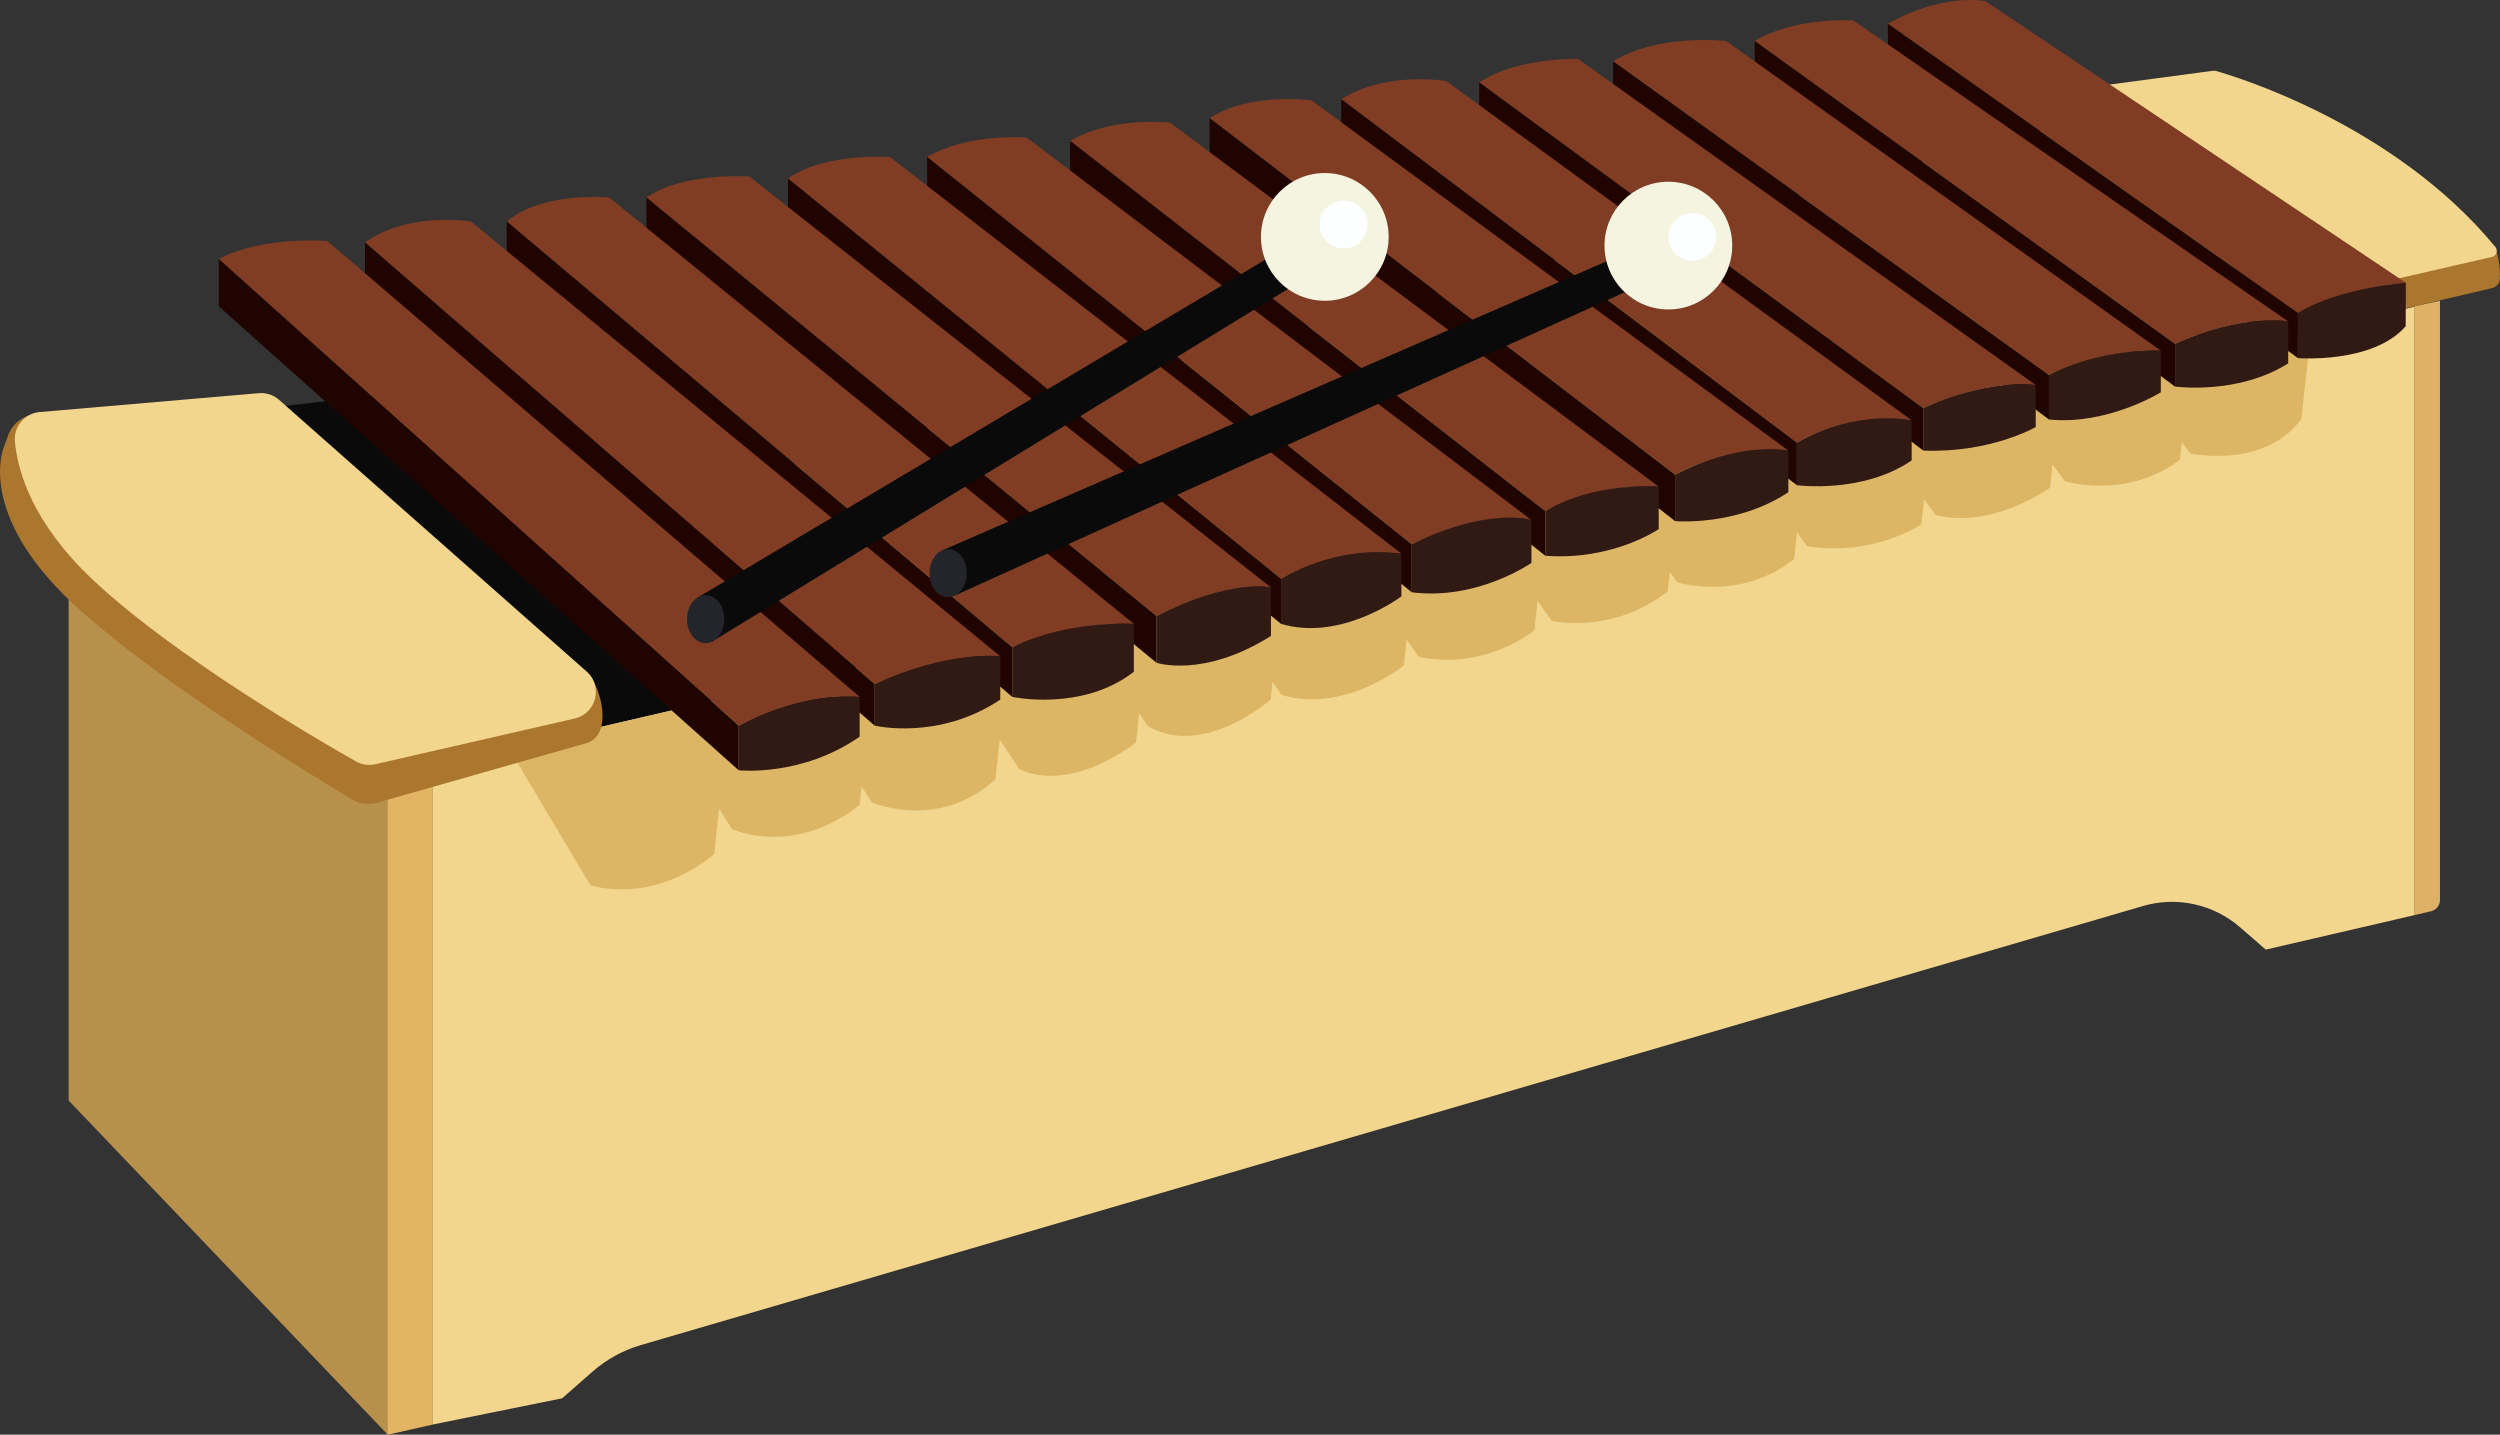 <?xml version="1.0" encoding="UTF-8"?>
<svg id="Ebene_2" xmlns="http://www.w3.org/2000/svg" viewBox="0 0 719.58 412.95">
  <rect x="0" y="0" width="719.58" height="412.95" fill="#333333" stroke="none"/>
  <defs>
    <style>
      .cls-1 {
        fill: #f5f4e1;
      }

      .cls-2 {
        fill: #311a13;
      }

      .cls-3 {
        fill: #813d24;
      }

      .cls-4 {
        fill: #dcb664;
      }

      .cls-5 {
        fill: #fdfeff;
      }

      .cls-6 {
        fill: #ab762e;
      }

      .cls-7 {
        fill: #b7914b;
      }

      .cls-8 {
        fill: #0a0a0a;
      }

      .cls-9 {
        fill: #dfb166;
      }

      .cls-10 {
        fill: #f2d68d;
      }

      .cls-11 {
        fill: #e4b465;
      }

      .cls-12 {
        fill: #200400;
      }

      .cls-13 {
        fill: #23252a;
      }
    </style>
  </defs>
  <g id="Ebene_1-2" data-name="Ebene_1">
    <g>
      <polygon class="cls-8" points="69.43 118.28 173.42 106.28 269.84 186.71 164.92 211.53 69.43 118.28"/>
      <polygon class="cls-11" points="124.59 410.03 111.61 412.95 32.74 313.84 32.74 133.71 124.59 220.44 124.59 410.03"/>
      <path class="cls-10" d="M695.02,263.39l-42.86,9.94-7.4-6.43c-7.67-6.66-18.2-8.97-27.95-6.12l-432.37,126.38c-5.12,1.5-9.85,4.09-13.86,7.61l-8.79,7.71-37.22,7.54v-189.59L695.02,88.26v175.13Z"/>
      <path class="cls-6" d="M590.26,39.3l42.09-8.75,85.9,40.51s1.59,4.9,1.29,9.21c-.09,1.29-1.03,2.36-2.29,2.66l-51.85,12.15-75.14-55.78Z"/>
      <path class="cls-10" d="M590.28,26.61l46.76-6.25c.24-.03.48-.02.71.05,4.53,1.26,51.13,14.97,80.48,50.66.84,1.03.33,2.58-.97,2.88l-51.39,11.82c-.51.12-1.04,0-1.46-.31l-74.97-55.66c-1.28-.95-.76-2.98.82-3.19Z"/>
      <polygon class="cls-7" points="111.61 412.95 19.75 316.76 19.75 136.63 111.61 223.36 111.61 412.95"/>
      <path class="cls-4" d="M606.56,32.48l-395.15,105.49,58.43,48.74-123.38,28.66,23.45,39.42s17.35,6.02,35.66-8.94l1.42-13.08,3.68,5.84s17.38,8.29,36.75-6.89l.58-5.34,2.93,4.56s19.18,8.4,35.6-6.67l1.23-11.39,5.58,8.4s12.55,7.92,33.63-7.56l.91-8.39,2.51,3.71c16.24,9.28,35.33-7.68,35.33-7.68l.56-5.14,2.55,3.78c18.28,5.48,35.23-8.48,35.23-8.48l.81-7.46,3.47,4.97c18.98,4.13,33.3-7.56,33.3-7.56l.93-8.57,4.06,5.8s17.27,4.13,33.4-8.48l.6-5.56,2.13,2.95s18.21,5.68,33.64-6.73l.83-7.68,2.88,3.98c18.99,3.19,32.93-6.27,32.93-6.27l.78-7.19,3.31,4.49c16.28,4.23,32.91-7.81,32.91-7.81l.73-6.72,3.57,4.81s17.43,5.51,33.1-6.12l.55-5.12,2.44,3.25s20.97,4.73,31.96-9.86l2-17.97-57.83-70.17ZM522.02,139.63h0s.32-.19.82-.44c-.53.28-.82.44-.82.44ZM632.47,111.77s.07-.05.18-.12c-.06.04-.12.08-.18.12Z"/>
      <g>
        <path class="cls-3" d="M571.44.32s-12.05-2.51-28.05,6.52l118.02,83.2s11.11-6.78,31.06-8.66L571.44.32Z"/>
        <polygon class="cls-12" points="543.39 6.84 543.39 16.66 661.42 103.08 661.42 90.04 543.39 6.84"/>
        <path class="cls-2" d="M661.42,103.08s21.57,1.69,31.01-9.18l.05-12.52s-19.15,1.36-31.06,8.66v13.04Z"/>
      </g>
      <g>
        <path class="cls-3" d="M533.46,5.89s-16.68-1.14-28.4,5.92l120.99,87.18s16.94-8.26,32.54-6.49L533.46,5.89Z"/>
        <path class="cls-2" d="M626.05,98.98v12.29s18.09,2.49,32.57-6.69l-.02-12.1s-13.67-2.23-32.54,6.49Z"/>
        <polygon class="cls-12" points="626.05 111.28 505.09 21.53 505.06 11.81 626.05 98.98 626.05 111.28"/>
      </g>
      <g>
        <path class="cls-3" d="M496.84,11.81s-19.6-2.21-32.52,5.84l125.44,90.27s14.26-7.41,32.19-6.99L496.84,11.81Z"/>
        <path class="cls-2" d="M621.95,100.93v11.99s-15.39,9.53-32.19,7.83v-12.83s13.41-7.55,32.19-6.99Z"/>
        <polygon class="cls-12" points="589.76 120.75 589.76 107.92 464.32 17.65 464.32 27.04 589.76 120.75"/>
      </g>
      <g>
        <path class="cls-3" d="M454.23,16.99s-17.22-.67-28.47,6.74l127.79,93.75s16.94-8.23,32.4-6.66L454.23,16.99Z"/>
        <path class="cls-2" d="M585.95,110.82v12.09s-12.96,7.55-32.38,6.78v-12.21s16.38-8.23,32.68-6.66"/>
        <polygon class="cls-12" points="553.57 129.68 425.76 32.77 425.76 23.72 553.57 117.47 553.57 129.68"/>
      </g>
      <g>
        <path class="cls-3" d="M416.27,23.33s-17.36-2.96-30.21,5.22l131.15,98.82s13.69-8.66,33.04-6.38L416.27,23.33Z"/>
        <path class="cls-2" d="M550.24,132.51v-11.51s-15.37-3.53-33.04,6.38v12.28s18.9,2.55,33.04-7.14Z"/>
        <polygon class="cls-12" points="517.21 139.66 517.21 127.38 386.05 28.55 386.05 39.97 517.21 139.66"/>
      </g>
      <g>
        <path class="cls-3" d="M377.53,28.92s-17.51-2.54-29.36,5.08l133.98,102.64s14.12-8.39,32.61-6.95L377.53,28.92Z"/>
        <path class="cls-2" d="M514.75,141.67v-11.98s-13.55-2.98-32.61,6.95v13.36s17.79,1.55,32.61-8.33Z"/>
        <polygon class="cls-12" points="482.14 150 482.14 136.63 348.16 34 348.16 45.02 482.14 150"/>
      </g>
      <g>
        <path class="cls-3" d="M336.82,35.32s-16.38-1.98-28.8,5.22l136.8,106.59s11.44-7.76,32.61-7.06l-140.61-104.75Z"/>
        <path class="cls-2" d="M477.43,140.07v12.21s-13.11,9.12-32.61,7.69v-12.85s11.36-8.05,32.61-7.06Z"/>
        <polygon class="cls-12" points="444.82 159.98 308.02 52.4 308.02 40.54 444.82 147.13 444.82 159.98"/>
      </g>
      <g>
        <path class="cls-3" d="M295.48,39.58s-16.94-1.34-28.61,5.62l139.48,111.46s20.52-10.19,34.45-6.98l-145.32-110.11Z"/>
        <path class="cls-2" d="M440.8,149.68v12.33s-15.5,10.88-34.45,8.47v-13.82s19.41-10.4,34.45-6.98Z"/>
        <polygon class="cls-12" points="406.35 170.48 406.35 156.66 266.87 45.2 266.87 57.32 406.35 170.48"/>
      </g>
      <g>
        <path class="cls-3" d="M256.17,45.2s-18.82-1.34-29.36,6.19l141.93,115.2s13.55-8.77,34.64-7.21l-147.2-114.18Z"/>
        <path class="cls-2" d="M403.37,159.38v12.27s-17.32,13.1-34.64,7.92v-12.98s15.34-9.93,34.64-7.21Z"/>
        <polygon class="cls-12" points="368.74 179.57 368.74 166.59 226.81 51.39 226.81 64.65 368.74 179.57"/>
      </g>
      <g>
        <path class="cls-3" d="M215.7,50.82s-19.04-1.39-29.62,6.05l146.8,120.44s19.11-10.15,32.94-8.23L215.7,50.82Z"/>
        <path class="cls-2" d="M365.82,169.08s-11.76-2.69-32.94,8.23v13.46s13.46,4.52,32.94-7.72v-13.97Z"/>
        <polygon class="cls-12" points="332.88 190.77 332.88 177.31 186.08 56.87 186.08 69.93 332.88 190.77"/>
      </g>
      <g>
        <path class="cls-3" d="M175.39,56.87s-18.82-1.98-29.55,6.87l145.51,122.54s15.81-7.39,35.01-6.71L175.39,56.87Z"/>
        <path class="cls-2" d="M326.36,179.57s-18.64-1.29-35.01,6.71v14.31s20.16,4.35,35.01-7.25v-13.77Z"/>
        <polygon class="cls-12" points="291.35 200.58 145.84 76.7 145.84 63.74 291.35 186.28 291.35 200.58"/>
      </g>
      <g>
        <path class="cls-3" d="M135.53,63.74s-17.98-2.92-30.49,6.02l146.73,127.15s21.93-9.32,36.14-8L135.53,63.74Z"/>
        <path class="cls-2" d="M287.91,188.91s-14.49-1.98-36.14,8v11.95s18.35,4.41,36.14-7.49v-12.46Z"/>
        <polygon class="cls-12" points="251.77 208.87 105.04 81.81 105.04 69.76 251.77 196.91 251.77 208.87"/>
      </g>
      <path class="cls-2" d="M247.44,212.03v-11.45s-15.44-2.45-34.82,8.28v12.85s18.07,1.99,34.82-9.68Z"/>
      <path class="cls-6" d="M169.75,194.21l-90.1-70.26c-1.72-1.52-3.94-2.33-6.23-2.29l-62.66-2.4c-3.77.08-7.11,2.46-8.4,6l-1.34,3.67s-7.76,18.76,19.66,44.5c23.24,21.81,68.28,49.28,80.68,56.68,2.05,1.23,4.5,1.6,6.83,1.04l60.19-17.13c7.19-1.73,5.83-12.89,1.39-19.82Z"/>
      <path class="cls-10" d="M168.86,193.29l-88.52-78.19c-1.67-1.47-3.88-2.17-6.09-1.91l-63.05,5.43c-4.24.49-7.31,4.27-6.91,8.52.8,8.6,5.08,23.46,22.58,39.88,23.45,22.01,64.81,46.04,75.56,52.13,1.67.95,3.63,1.24,5.51.84l57.38-13.16c6.28-1.36,8.35-9.28,3.54-13.54Z"/>
      <path class="cls-3" d="M94.22,69.38s-18.45-1.6-31.25,5.18l149.65,134.31s17.32-9.88,34.82-8.28L94.22,69.38Z"/>
      <g>
        <g>
          <rect class="cls-8" x="283.83" y="26.29" width="9.85" height="198.15" transform="translate(248.81 -186.89) rotate(59.24)"/>
          <polygon class="cls-8" points="376.41 78.93 376.11 79.87 204.87 184.73 206.88 175.13 374.8 76.22 376.41 78.93"/>
          <ellipse class="cls-13" cx="203.1" cy="178.21" rx="5.36" ry="6.92"/>
        </g>
        <g>
          <path class="cls-8" d="M275.95,167.01l-5.04-8.47,198.4-86.33c1.5-.89,3.44-.4,4.34,1.1l1.8,3.03c.89,1.5.4,3.44-1.1,4.34l-198.4,86.33Z"/>
          <path class="cls-8" d="M477.06,79.06l-.31.94-202.08,91.48,2.02-9.61,196.05-83.92c1.5-.88,3.44-.39,4.33,1.11h0Z"/>
          <ellipse class="cls-13" cx="272.91" cy="164.96" rx="5.36" ry="6.92"/>
        </g>
        <circle class="cls-1" cx="480.21" cy="70.69" r="18.38"/>
        <circle class="cls-5" cx="487.11" cy="68.19" r="6.89"/>
        <circle class="cls-1" cx="381.32" cy="68.19" r="18.38"/>
        <circle class="cls-5" cx="386.72" cy="64.62" r="6.89"/>
      </g>
      <polygon class="cls-12" points="212.62 221.71 62.97 88.18 62.97 74.56 212.62 208.87 212.62 221.71"/>
      <path class="cls-9" d="M702.29,86.57l-7.26,1.57v175.24l4.69-1.09c1.51-.35,2.58-1.69,2.58-3.24V86.57Z"/>
    </g>
  </g>
</svg>